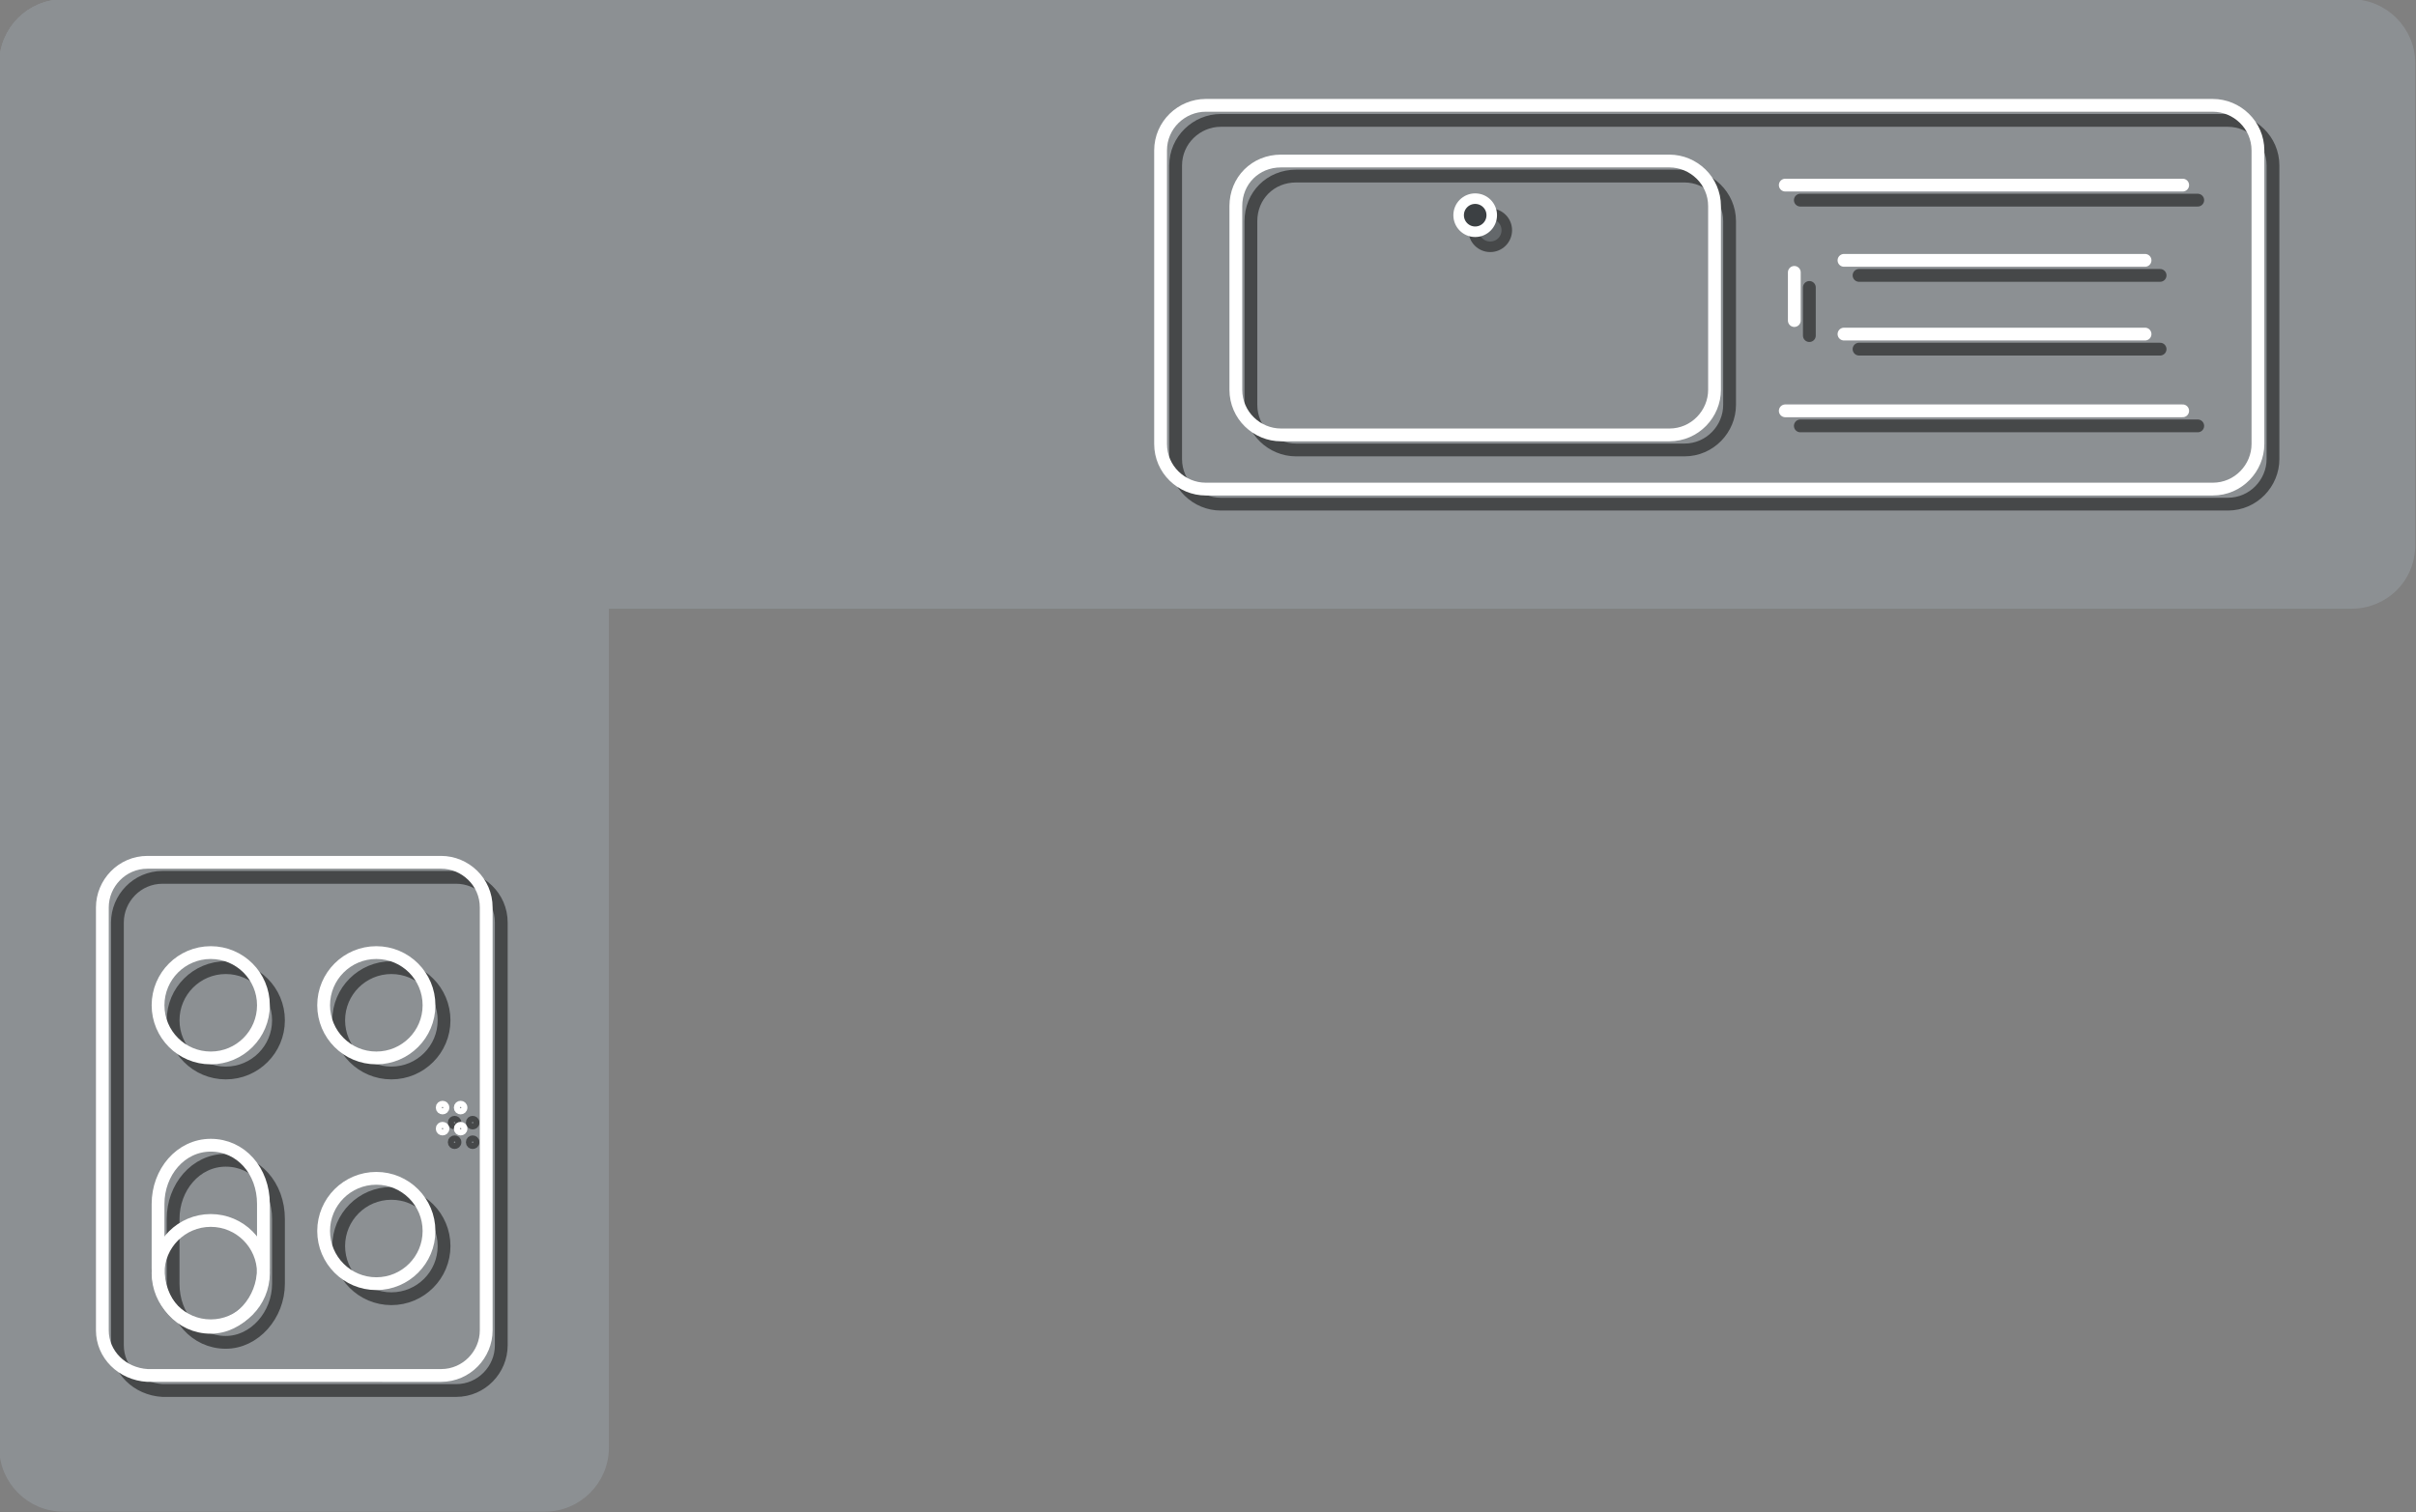 <?xml version="1.0" encoding="utf-8"?>
<!-- Generator: Adobe Illustrator 26.4.1, SVG Export Plug-In . SVG Version: 6.00 Build 0)  -->
<svg version="1.1" id="Ebene_1" xmlns="http://www.w3.org/2000/svg" xmlns:xlink="http://www.w3.org/1999/xlink" x="0px" y="0px"
	 viewBox="0 0 160.5 100.5" style="enable-background:new 0 0 160.5 100.5;" xml:space="preserve">
<rect x="0" y="0" width="160.5" height="100.5" fill="#808080" stroke="none"/>
<style type="text/css">
	.st0{fill:#8C9093;stroke:#8C9093;stroke-width:0.5;stroke-miterlimit:10;}
	.st1{opacity:0.5;fill:none;stroke:#000000;stroke-width:0.85;}
	.st2{opacity:0.5;}
	.st3{fill:none;stroke:#000000;stroke-width:0.5;}
	.st4{fill:none;stroke:#FFFFFF;stroke-width:0.85;}
	.st5{fill:none;stroke:#FFFFFF;stroke-width:0.5;}
	.st6{fill:none;stroke:#000000;stroke-width:0.85;}
	.st7{fill:none;stroke:#000000;stroke-width:0.85;stroke-linecap:round;}
	.st8{fill:#3C4043;stroke:#000000;stroke-width:0.7;}
	.st9{fill:none;stroke:#FFFFFF;stroke-width:0.85;stroke-linecap:round;}
	.st10{fill:#3C4043;stroke:#FFFFFF;stroke-width:0.7;}
</style>
<g>
	<g>
		<path class="st0" d="M40.2,4.2v92c0,2.2-1.8,4-4,4h-32c-2.2,0-4-1.8-4-4v-92c0-2.2,1.8-4,4-4l32,0C38.5,0.2,40.2,2,40.2,4.2z"/>
		<path class="st0" d="M156.2,40.2H4.2c-2.2,0-4-1.8-4-4l0-32c0-2.2,1.8-4,4-4h152c2.2,0,4,1.8,4,4v32
			C160.2,38.5,158.4,40.2,156.2,40.2z"/>
	</g>
	<g>
		<g>
			<path class="st1" d="M7.8,89.4V61.3c0-1.6,1.3-3,3-3h19.5c1.6,0,3,1.3,3,3v28.1c0,1.6-1.3,3-3,3H10.8C9.1,92.3,7.8,91,7.8,89.4z"
				/>
			<circle class="st1" cx="15" cy="67.8" r="3.5"/>
			<path class="st1" d="M15,77.1L15,77.1c2,0,3.5,1.7,3.5,3.9v4.3c0,2.1-1.6,3.9-3.5,3.9h0c-2,0-3.5-1.7-3.5-3.9V81
				C11.5,78.9,13,77.1,15,77.1z"/>
			<circle class="st1" cx="26" cy="82.8" r="3.5"/>
			<circle class="st1" cx="26" cy="67.8" r="3.5"/>
			<g class="st2">
				<circle class="st3" cx="30.2" cy="75.9" r="0.2"/>
				<circle class="st3" cx="30.2" cy="74.6" r="0.2"/>
				<circle class="st3" cx="31.4" cy="75.9" r="0.2"/>
				<circle class="st3" cx="31.4" cy="74.6" r="0.2"/>
			</g>
		</g>
		<g>
			<path class="st4" d="M6.8,88.4V60.3c0-1.6,1.3-3,3-3h19.5c1.6,0,3,1.3,3,3v28.1c0,1.6-1.3,3-3,3H9.8C8.1,91.3,6.8,90,6.8,88.4z"
				/>
			<circle class="st4" cx="14" cy="66.8" r="3.5"/>
			<path class="st4" d="M14,76.1L14,76.1c2,0,3.5,1.7,3.5,3.9v4.3c0,2.1-1.6,3.9-3.5,3.9h0c-2,0-3.5-1.7-3.5-3.9V80
				C10.5,77.9,12,76.1,14,76.1z"/>
			<circle class="st4" cx="14" cy="84.6" r="3.5"/>
			<circle class="st4" cx="25" cy="81.8" r="3.5"/>
			<circle class="st4" cx="25" cy="66.8" r="3.5"/>
			<g>
				<circle class="st5" cx="29.4" cy="75" r="0.2"/>
				<circle class="st5" cx="29.4" cy="73.6" r="0.2"/>
				<circle class="st5" cx="30.6" cy="75" r="0.2"/>
				<circle class="st5" cx="30.6" cy="73.6" r="0.2"/>
			</g>
		</g>
	</g>
	<g>
		<g class="st2">
			<path class="st6" d="M81.1,8h66.9c1.6,0,3,1.3,3,3v19.5c0,1.6-1.3,3-3,3H81.1c-1.6,0-3-1.3-3-3V11C78.1,9.3,79.5,8,81.1,8z"/>
			<line class="st7" x1="119.6" y1="13.3" x2="146" y2="13.3"/>
			<line class="st7" x1="123.5" y1="18.3" x2="143.5" y2="18.3"/>
			<line class="st7" x1="123.5" y1="23.2" x2="143.5" y2="23.2"/>
			<line class="st7" x1="119.6" y1="28.3" x2="146" y2="28.3"/>
			<path class="st6" d="M86.1,11.7h25.8c1.6,0,3,1.3,3,3v12.2c0,1.6-1.3,3-3,3H86.1c-1.6,0-3-1.3-3-3V14.7
				C83.1,13,84.4,11.7,86.1,11.7z"/>
			<circle class="st8" cx="99" cy="15.3" r="1.1"/>
			<line class="st7" x1="120.2" y1="22.3" x2="120.2" y2="19.1"/>
		</g>
		<g>
			<path class="st4" d="M80.1,7h66.9c1.6,0,3,1.3,3,3v19.5c0,1.6-1.3,3-3,3H80.1c-1.6,0-3-1.3-3-3V10C77.1,8.3,78.5,7,80.1,7z"/>
			<line class="st9" x1="118.6" y1="12.3" x2="145" y2="12.3"/>
			<line class="st9" x1="122.5" y1="17.3" x2="142.5" y2="17.3"/>
			<line class="st9" x1="122.5" y1="22.2" x2="142.5" y2="22.2"/>
			<line class="st9" x1="118.6" y1="27.3" x2="145" y2="27.3"/>
			<path class="st4" d="M85.1,10.7h25.8c1.6,0,3,1.3,3,3v12.2c0,1.6-1.3,3-3,3H85.1c-1.6,0-3-1.3-3-3V13.7
				C82.1,12,83.4,10.7,85.1,10.7z"/>
			<circle class="st10" cx="98" cy="14.3" r="1.1"/>
			<line class="st9" x1="119.2" y1="21.3" x2="119.2" y2="18.1"/>
		</g>
	</g>
</g>
</svg>
